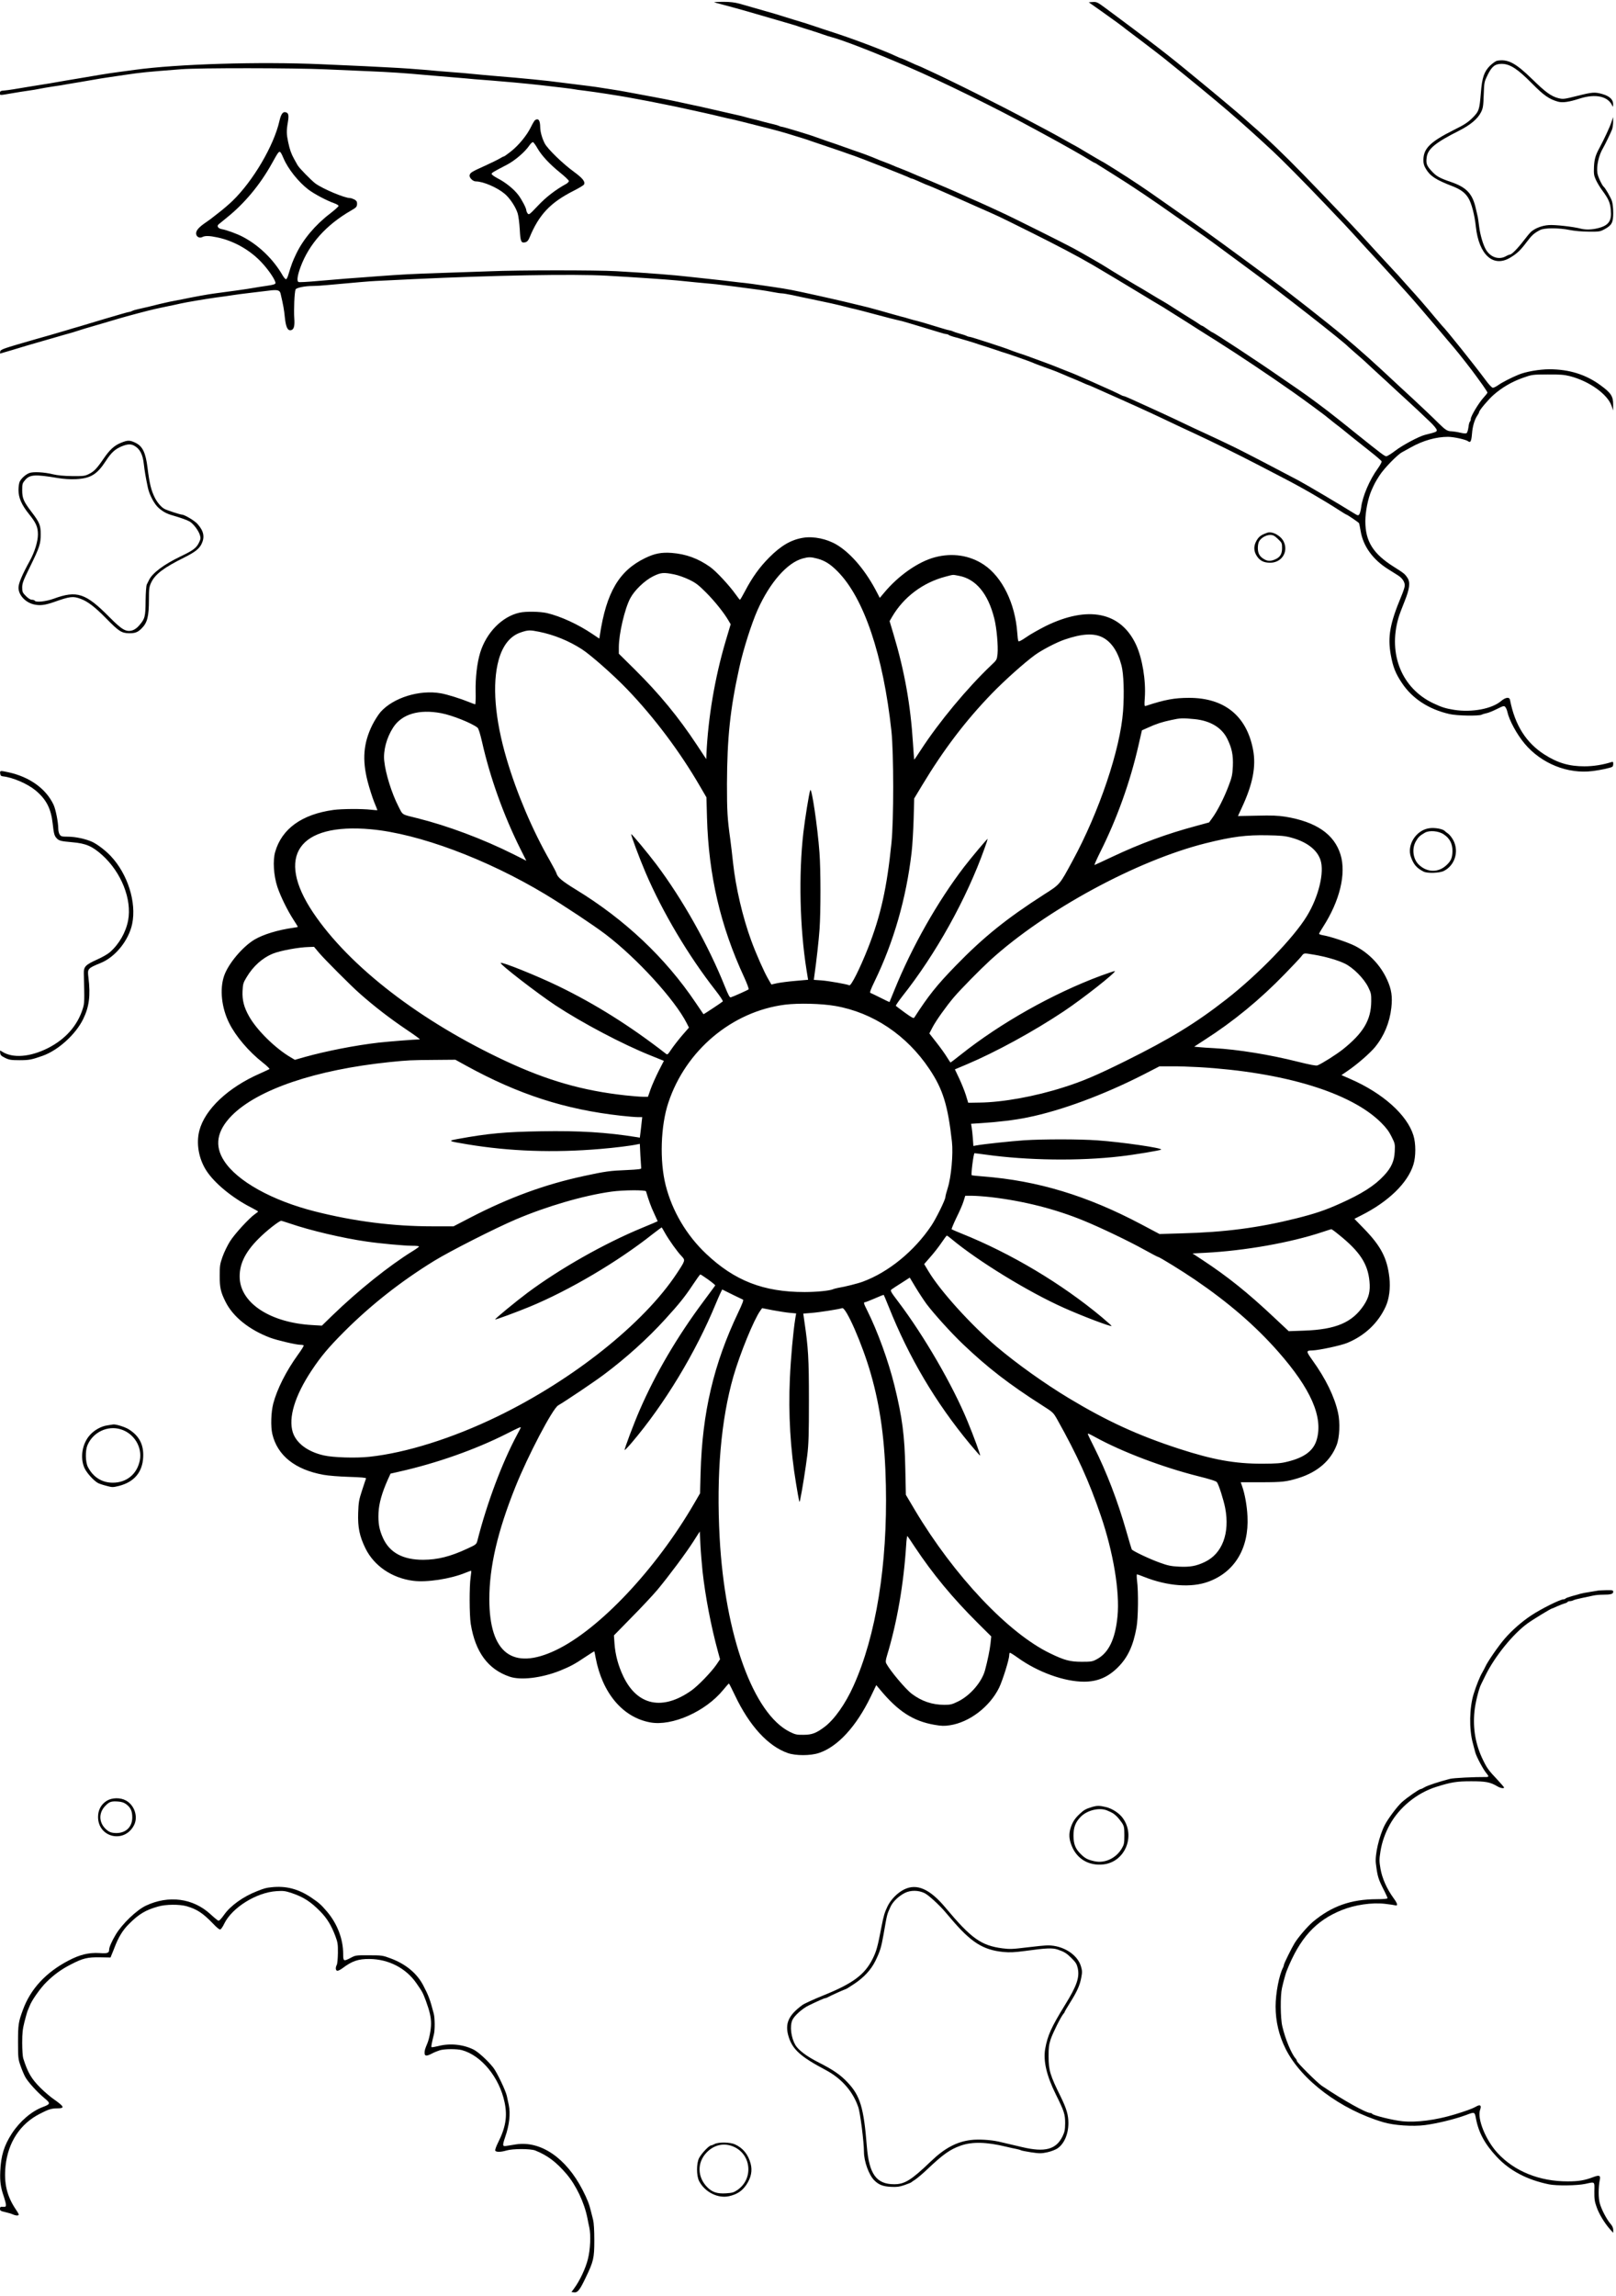 <?xml version="1.0" standalone="no"?>
<!DOCTYPE svg PUBLIC "-//W3C//DTD SVG 20010904//EN"
 "http://www.w3.org/TR/2001/REC-SVG-20010904/DTD/svg10.dtd">
<svg version="1.0" xmlns="http://www.w3.org/2000/svg"
 width="1747pt" height="2481pt" viewBox="0 0 1747 2481"
 preserveAspectRatio="xMidYMid meet">

<g transform="translate(0,2481) scale(0.1,-0.1)"
fill="#000000" stroke="none">
<path d="M7721 24786 c2 -2 40 -13 84 -24 181 -48 291 -79 590 -167 44 -13
112 -33 151 -44 40 -11 83 -25 95 -30 13 -5 65 -21 114 -36 50 -16 115 -37
145 -48 30 -11 69 -23 85 -27 128 -34 442 -155 828 -321 371 -160 944 -441
1372 -674 39 -21 95 -51 125 -68 176 -95 408 -226 478 -271 23 -14 44 -26 47
-26 3 0 18 -8 33 -19 15 -10 95 -60 177 -111 197 -123 394 -255 706 -475 141
-99 263 -184 271 -190 22 -15 95 -68 277 -203 91 -67 191 -141 221 -163 322
-236 999 -765 1055 -825 6 -6 44 -39 85 -75 41 -35 86 -75 101 -89 14 -14 48
-45 75 -70 27 -24 103 -94 169 -155 66 -62 147 -136 180 -166 72 -65 196 -181
282 -264 34 -33 63 -69 65 -80 3 -20 -4 -23 -128 -54 -66 -17 -242 -111 -319
-170 -43 -33 -88 -61 -98 -61 -18 0 -54 27 -332 250 -60 49 -146 117 -190 152
-128 103 -322 247 -435 324 -58 40 -141 97 -185 127 -244 170 -727 487 -740
487 -3 0 -27 16 -54 35 -26 19 -52 35 -55 35 -4 0 -22 10 -39 23 -18 12 -40
27 -49 32 -22 13 -154 96 -238 150 -36 23 -80 51 -99 61 -18 10 -41 24 -50 29
-67 41 -142 86 -171 103 -61 34 -344 204 -370 222 -34 24 -277 164 -375 217
-99 54 -687 347 -781 389 -38 18 -98 45 -134 62 -74 34 -151 68 -195 87 -16 7
-55 24 -85 38 -101 46 -244 107 -380 164 -74 30 -155 64 -179 75 -24 11 -67
28 -95 39 -28 11 -60 23 -71 28 -43 19 -92 39 -125 51 -31 11 -62 23 -125 50
-40 16 -111 43 -150 56 -22 7 -85 29 -140 49 -55 20 -147 52 -205 71 -58 20
-114 40 -125 44 -31 14 -347 110 -362 110 -7 0 -21 4 -31 9 -9 5 -39 14 -67
20 -27 6 -72 18 -100 25 -27 8 -81 22 -120 31 -38 9 -81 20 -95 25 -14 4 -47
12 -75 18 -50 11 -92 21 -285 65 -58 14 -141 32 -185 41 -44 10 -98 21 -120
26 -102 23 -307 63 -485 95 -47 9 -107 20 -135 25 -27 5 -95 17 -150 25 -55 8
-127 20 -160 25 -33 5 -121 16 -195 25 -74 9 -164 20 -200 25 -130 18 -390 44
-710 70 -74 6 -178 16 -230 21 -52 6 -151 14 -220 19 -69 5 -201 16 -295 25
-93 8 -258 20 -365 25 -107 5 -238 12 -290 15 -52 3 -264 12 -470 21 -667 29
-1550 3 -2015 -61 -66 -9 -149 -20 -185 -25 -73 -9 -283 -43 -405 -65 -44 -8
-111 -19 -150 -25 -38 -6 -90 -15 -115 -20 -25 -5 -92 -16 -150 -25 -58 -9
-127 -20 -155 -25 -122 -21 -203 -34 -247 -38 -43 -3 -48 -7 -48 -28 0 -26
-11 -26 140 0 47 8 121 20 165 26 44 6 98 15 120 20 22 5 87 16 145 25 58 8
128 19 155 25 28 5 95 16 150 25 55 9 120 21 145 25 25 5 95 16 155 25 61 9
137 20 170 25 189 28 222 31 615 62 190 15 1219 14 1555 -1 143 -6 359 -15
480 -21 214 -9 373 -19 600 -40 61 -5 193 -17 295 -25 102 -8 210 -18 240 -21
30 -3 111 -9 180 -14 121 -9 361 -31 525 -49 204 -23 352 -41 370 -45 11 -3
63 -10 115 -16 114 -14 373 -54 490 -76 47 -9 110 -20 140 -26 30 -5 84 -16
120 -23 36 -7 92 -19 125 -25 68 -13 171 -35 260 -55 33 -7 105 -23 160 -35
55 -12 136 -31 180 -42 44 -11 98 -23 120 -27 36 -8 98 -23 420 -105 54 -14
131 -35 170 -47 170 -52 232 -71 265 -84 19 -7 78 -27 130 -44 52 -17 140 -47
195 -66 55 -20 118 -42 140 -49 52 -17 575 -223 597 -236 10 -6 22 -10 27 -10
5 0 44 -16 85 -35 42 -19 79 -35 82 -35 5 0 175 -73 279 -120 22 -10 138 -61
259 -115 260 -115 181 -77 586 -278 283 -141 498 -254 670 -354 71 -41 409
-244 534 -320 70 -43 145 -88 166 -100 20 -11 79 -47 130 -80 51 -32 124 -78
164 -103 39 -25 105 -67 146 -93 41 -26 121 -77 178 -112 255 -161 578 -377
837 -559 109 -76 367 -266 375 -276 3 -3 37 -30 75 -60 39 -30 75 -58 80 -62
6 -4 53 -43 106 -86 53 -42 147 -117 209 -166 61 -48 114 -94 116 -101 3 -7
-16 -42 -41 -77 -87 -118 -166 -302 -180 -420 -4 -31 -13 -65 -20 -75 -12 -16
-16 -15 -66 16 -149 93 -506 304 -594 351 -249 132 -582 305 -680 353 -90 44
-254 122 -310 147 -27 12 -93 43 -145 67 -52 25 -142 68 -200 95 -58 28 -175
81 -260 120 -85 38 -183 83 -218 99 -35 16 -68 29 -73 29 -5 0 -17 4 -27 10
-24 14 -170 81 -332 152 -74 32 -144 63 -155 68 -11 5 -67 28 -125 50 -58 23
-114 45 -125 50 -47 18 -105 40 -175 65 -41 15 -84 31 -95 35 -11 4 -56 20
-100 34 -44 15 -89 31 -100 36 -35 16 -416 140 -431 140 -8 0 -22 4 -32 9 -9
6 -44 17 -77 26 -33 9 -68 21 -77 26 -10 5 -23 9 -30 9 -6 0 -48 11 -92 25
-191 58 -223 68 -256 76 -19 4 -60 15 -90 24 -30 10 -71 21 -90 25 -19 5 -60
16 -90 25 -82 24 -230 65 -270 75 -19 5 -62 15 -95 23 -33 8 -98 24 -145 35
-47 11 -105 24 -130 30 -25 6 -97 22 -160 36 -295 65 -315 69 -495 96 -166 25
-288 42 -365 49 -47 5 -123 14 -170 20 -47 5 -132 15 -190 21 -58 6 -141 15
-185 20 -140 17 -460 42 -785 60 -215 12 -1059 12 -1360 -1 -129 -5 -365 -13
-525 -18 -329 -11 -420 -16 -695 -36 -107 -8 -258 -20 -335 -25 -77 -6 -221
-18 -321 -27 -99 -9 -188 -14 -196 -10 -22 8 -13 69 21 162 92 249 278 456
546 610 58 33 65 41 65 77 0 20 -8 31 -30 43 -16 8 -37 15 -47 15 -58 0 -293
99 -373 157 -43 32 -176 167 -193 198 -6 12 -23 42 -37 66 -32 58 -47 100 -65
184 -18 85 -19 123 -3 215 13 78 7 103 -30 108 -27 4 -46 -27 -62 -98 -60
-264 -285 -647 -507 -861 -32 -31 -96 -87 -143 -123 -47 -36 -89 -70 -95 -74
-5 -4 -30 -22 -55 -39 -70 -48 -100 -82 -100 -115 0 -36 36 -56 68 -39 28 15
77 14 161 -4 179 -37 357 -138 482 -274 77 -82 151 -195 147 -221 -2 -11 -28
-19 -93 -28 -50 -7 -112 -17 -140 -22 -50 -10 -309 -46 -420 -60 -60 -7 -227
-37 -360 -65 -38 -8 -97 -19 -130 -25 -33 -7 -82 -18 -110 -25 -65 -17 -178
-44 -235 -56 -25 -5 -53 -14 -62 -19 -10 -6 -23 -10 -30 -10 -6 0 -50 -12 -97
-26 -47 -14 -124 -37 -171 -50 -47 -14 -119 -36 -160 -48 -41 -13 -95 -29
-120 -36 -25 -7 -56 -16 -70 -20 -14 -5 -59 -18 -100 -30 -41 -12 -104 -30
-140 -41 -36 -10 -105 -30 -155 -44 -354 -102 -380 -110 -383 -134 -2 -12 -2
-21 0 -21 2 0 57 16 123 36 151 46 181 55 335 99 69 20 145 42 170 49 25 8 72
21 105 30 33 9 78 22 100 30 37 13 79 25 298 89 45 14 114 34 152 45 80 24
333 91 385 102 19 5 80 17 135 29 55 11 120 25 145 31 66 15 270 49 390 66 58
7 134 18 170 24 36 6 121 17 190 25 69 8 162 19 208 25 91 12 116 5 125 -32
31 -133 38 -176 46 -256 11 -104 29 -145 64 -140 34 5 45 43 38 133 -6 84 2
278 14 307 7 19 101 38 186 38 30 0 101 4 159 10 318 29 453 41 520 44 41 2
226 11 410 20 860 41 1725 57 2090 37 288 -16 637 -40 755 -51 55 -6 150 -15
210 -21 61 -6 133 -13 160 -15 28 -2 88 -9 135 -15 77 -9 137 -17 385 -50 44
-6 112 -17 152 -25 40 -8 83 -14 97 -14 13 0 64 -9 113 -19 48 -11 144 -31
213 -45 160 -33 256 -54 350 -78 41 -11 93 -24 115 -28 22 -5 126 -32 230 -60
105 -28 208 -55 230 -59 22 -4 72 -17 110 -29 39 -12 111 -34 160 -48 50 -15
124 -37 165 -50 41 -13 82 -24 90 -24 9 0 20 -4 26 -9 5 -4 27 -13 49 -19 59
-15 247 -71 270 -81 11 -4 61 -20 110 -35 50 -16 101 -33 115 -38 14 -6 39
-14 55 -18 36 -10 282 -96 310 -109 11 -6 70 -28 130 -50 116 -41 142 -52 214
-83 24 -11 64 -28 90 -38 25 -10 72 -30 103 -44 31 -14 59 -26 62 -26 3 0 29
-11 58 -24 29 -13 96 -43 148 -66 52 -23 113 -50 135 -60 22 -10 112 -50 200
-90 88 -40 210 -96 270 -125 122 -58 261 -124 345 -162 181 -84 453 -218 675
-333 77 -40 201 -104 275 -143 208 -107 437 -240 612 -353 37 -24 70 -44 73
-44 8 0 129 -82 136 -92 3 -4 11 -43 18 -85 27 -164 131 -308 296 -412 39 -24
87 -55 108 -68 51 -32 79 -79 72 -120 -3 -18 -19 -65 -36 -105 -123 -294 -149
-438 -114 -633 24 -132 51 -201 120 -304 111 -168 290 -285 514 -336 80 -19
317 -23 349 -7 9 5 33 12 52 16 19 3 70 24 112 45 70 35 78 37 91 22 8 -9 18
-32 22 -51 20 -92 101 -242 187 -345 180 -215 467 -331 736 -296 94 12 192 34
212 46 6 3 10 18 10 32 0 22 -3 24 -22 18 -92 -29 -194 -45 -290 -45 -165 0
-288 36 -431 127 -199 127 -320 318 -373 591 -7 34 -48 28 -97 -13 -98 -84
-315 -125 -506 -95 -93 15 -135 28 -226 71 -339 160 -490 528 -378 919 8 30
38 111 66 179 56 139 65 208 32 258 -27 41 -38 50 -146 118 -226 142 -309 276
-309 494 0 100 29 247 66 331 32 72 39 87 87 162 47 74 190 222 243 251 12 7
55 30 96 53 131 74 274 114 402 114 62 0 197 -30 219 -49 23 -19 34 4 40 82 6
80 27 152 59 199 10 14 18 30 18 35 1 19 95 131 154 184 93 82 201 145 318
186 101 36 105 36 268 37 132 1 180 -3 240 -18 211 -54 410 -196 453 -324 l16
-47 0 63 c1 90 -23 127 -139 211 -157 115 -339 171 -550 171 -108 0 -257 -26
-335 -59 -74 -30 -181 -85 -216 -111 -23 -16 -50 -30 -60 -30 -11 0 -42 33
-81 86 -114 154 -427 546 -468 584 -3 3 -41 48 -85 100 -91 110 -190 223 -256
295 -25 27 -63 70 -85 95 -21 25 -72 81 -114 125 -72 77 -207 224 -340 370
-70 77 -410 433 -620 649 -204 210 -401 399 -557 533 -26 23 -66 58 -88 78
-37 34 -312 265 -465 390 -36 29 -119 98 -185 152 -100 82 -229 184 -366 288
-65 50 -396 297 -479 358 -85 63 -96 68 -137 65 l-43 -3 142 -100 c120 -85
222 -159 263 -193 6 -4 87 -66 180 -136 94 -71 197 -151 230 -177 286 -230
540 -439 695 -572 170 -147 253 -221 475 -426 106 -98 348 -343 570 -576 99
-105 194 -203 210 -220 23 -24 148 -160 230 -251 6 -6 55 -60 111 -120 91 -99
263 -288 354 -390 48 -53 204 -235 325 -378 55 -65 127 -151 161 -190 54 -63
204 -255 244 -312 8 -12 39 -54 68 -94 28 -40 52 -77 52 -82 0 -5 -18 -28 -40
-52 -52 -56 -140 -202 -140 -232 0 -13 -4 -25 -9 -29 -5 -3 -13 -30 -16 -60
-4 -30 -13 -59 -19 -64 -8 -7 -32 -5 -71 4 -33 8 -76 14 -95 15 -41 0 -65 15
-130 79 -64 64 -224 216 -290 276 -30 27 -93 86 -140 129 -280 262 -410 379
-616 552 -151 127 -599 479 -770 604 -108 80 -252 186 -319 235 -330 242 -481
351 -615 442 -30 21 -138 96 -240 168 -186 132 -335 231 -510 341 -110 69
-130 81 -150 91 -8 4 -77 44 -154 90 -76 46 -140 83 -142 83 -2 0 -45 24 -96
53 -51 29 -140 78 -198 109 -58 31 -141 75 -185 98 -336 180 -843 434 -1128
564 -42 20 -79 36 -81 36 -3 0 -44 18 -91 40 -47 22 -90 40 -94 40 -4 0 -29
11 -57 24 -127 60 -473 191 -714 268 -52 17 -124 40 -160 53 -36 12 -81 27
-100 33 -29 8 -194 59 -335 103 -34 10 -261 75 -377 108 -55 15 -105 21 -179
21 -56 0 -100 -2 -98 -4z m-4684 -1628 c5 -7 18 -33 28 -58 48 -114 162 -257
270 -339 64 -48 194 -117 278 -147 26 -9 47 -22 47 -29 0 -7 -42 -44 -92 -83
-159 -121 -292 -279 -367 -437 -36 -75 -50 -111 -84 -224 -7 -25 -18 -46 -24
-48 -6 -2 -24 17 -39 44 -100 173 -257 324 -429 414 -62 33 -178 75 -227 83
-39 7 -57 32 -36 51 7 6 46 38 87 71 193 154 363 358 491 589 73 132 78 138
97 113z"/>
<path d="M16182 24153 c-13 -3 -45 -26 -72 -51 -66 -65 -88 -130 -101 -296
-15 -184 -20 -199 -92 -271 -50 -49 -88 -74 -202 -130 -253 -127 -326 -199
-327 -322 -1 -38 6 -63 26 -96 45 -78 108 -120 286 -188 90 -35 139 -71 174
-129 34 -54 68 -184 81 -310 33 -303 188 -444 371 -334 74 44 111 79 180 171
55 73 80 95 144 128 46 24 202 24 320 0 50 -10 134 -18 205 -18 115 -1 122 0
174 28 76 42 91 70 91 176 0 52 -6 104 -15 130 -14 39 -70 136 -86 149 -20 16
-64 110 -70 149 -12 77 15 195 61 271 20 34 85 168 97 200 7 19 12 58 12 85
l0 50 -20 -59 c-16 -49 -80 -186 -126 -271 -44 -80 -57 -124 -61 -207 -3 -76
-1 -94 21 -142 14 -30 43 -79 66 -110 71 -96 88 -135 95 -216 11 -117 -23
-166 -137 -195 -66 -17 -133 -19 -186 -6 -83 22 -281 44 -348 39 -73 -5 -145
-33 -191 -72 -13 -12 -49 -55 -80 -96 -60 -79 -129 -150 -147 -150 -6 0 -29
-9 -50 -21 -73 -38 -160 -9 -209 70 -31 50 -65 164 -76 257 -5 44 -12 88 -14
99 -3 11 -13 54 -22 95 -36 158 -100 226 -269 284 -123 42 -157 62 -208 117
-53 58 -62 81 -54 145 10 93 89 160 349 291 123 62 202 128 238 199 22 43 26
65 30 189 5 138 6 141 43 217 46 92 80 118 153 118 88 -1 170 -54 324 -210
129 -131 188 -172 285 -199 50 -13 118 -3 233 34 175 56 314 23 355 -85 3 -8
6 2 6 23 1 52 -38 88 -117 111 -82 23 -107 21 -274 -21 -140 -35 -149 -36
-200 -24 -78 20 -139 64 -280 202 -185 181 -268 224 -386 202z"/>
<path d="M5784 23512 c-6 -4 -26 -37 -44 -74 -44 -90 -130 -195 -215 -263 -38
-30 -73 -55 -77 -55 -5 0 -25 -10 -46 -23 -20 -12 -91 -47 -157 -77 -146 -66
-161 -75 -168 -102 -7 -26 34 -68 67 -68 79 0 232 -66 312 -134 57 -48 118
-141 140 -210 9 -28 19 -107 23 -175 7 -134 14 -150 63 -138 17 5 30 20 42 49
102 248 224 378 476 506 58 29 109 60 113 68 17 30 -14 69 -110 139 -121 88
-283 246 -314 305 -29 57 -48 124 -49 175 -1 76 -19 101 -56 77z m26 -304 c46
-80 132 -172 246 -264 52 -42 94 -82 94 -90 0 -8 -14 -23 -31 -32 -113 -62
-218 -143 -305 -236 -90 -95 -96 -100 -110 -82 -8 11 -14 26 -14 33 0 23 -49
117 -88 168 -48 63 -139 136 -222 178 -36 19 -65 40 -65 47 0 13 13 21 167
101 84 44 192 136 239 205 16 24 35 41 42 38 6 -3 28 -32 47 -66z"/>
<path d="M1306 20025 c-71 -29 -121 -75 -187 -172 -71 -104 -103 -138 -157
-164 -43 -22 -59 -24 -182 -23 -89 1 -159 8 -205 19 -96 24 -217 30 -258 14
-39 -15 -84 -55 -103 -91 -8 -15 -14 -56 -14 -93 0 -83 34 -161 114 -260 76
-94 96 -140 96 -219 0 -76 -35 -190 -88 -286 -84 -153 -122 -243 -122 -290 0
-78 73 -158 164 -180 66 -16 121 -9 219 25 175 62 207 66 291 34 75 -28 152
-87 271 -208 139 -142 168 -161 249 -163 65 -1 95 10 136 51 63 62 80 130 80
314 0 118 3 137 24 182 43 91 135 161 361 273 115 58 158 92 184 145 37 76 23
141 -44 216 -33 37 -142 101 -170 101 -16 0 -162 47 -186 61 -34 17 -78 68
-104 119 -40 79 -59 154 -80 325 -20 163 -53 232 -127 269 -64 32 -87 32 -162
1z m142 -29 c63 -33 95 -93 107 -201 7 -66 22 -154 44 -256 16 -76 70 -177
116 -217 48 -42 90 -64 155 -82 82 -24 145 -46 177 -63 40 -21 99 -98 114
-148 10 -32 9 -43 -10 -82 -28 -58 -63 -84 -197 -148 -182 -87 -309 -182 -344
-258 -7 -14 -17 -35 -23 -46 -6 -11 -12 -87 -13 -175 -1 -173 -7 -196 -69
-267 -22 -27 -51 -47 -74 -54 -68 -20 -112 6 -248 143 -257 260 -351 291 -603
199 -86 -31 -192 -42 -205 -21 -3 6 -17 10 -31 10 -15 0 -39 15 -64 40 -36 36
-40 45 -40 93 0 45 11 74 84 222 104 212 116 248 116 353 0 98 -13 128 -100
242 -85 112 -100 146 -100 233 0 69 2 76 33 112 50 58 108 61 352 20 68 -11
131 -15 197 -12 158 8 228 51 323 198 56 87 99 126 167 155 63 26 99 29 136
10z"/>
<path d="M13700 19054 c-65 -23 -88 -39 -113 -80 -36 -60 -36 -116 0 -172 34
-51 75 -72 145 -72 121 0 197 113 148 223 -30 68 -124 120 -180 101z m115 -67
c43 -41 45 -46 45 -99 0 -65 -22 -100 -77 -123 -48 -20 -82 -19 -120 5 -47 28
-65 62 -65 120 0 30 6 60 16 75 24 37 75 65 118 65 31 0 46 -8 83 -43z"/>
<path d="M8685 19000 c-132 -21 -242 -85 -370 -214 -105 -106 -182 -213 -262
-365 -26 -50 -50 -91 -54 -91 -3 0 -23 26 -46 58 -68 96 -211 250 -276 296
-131 93 -262 140 -416 152 -111 8 -184 -6 -287 -56 -281 -136 -419 -370 -489
-832 l-6 -38 -73 49 c-157 106 -345 192 -493 227 -76 17 -229 20 -298 4 -188
-42 -357 -215 -424 -432 -34 -112 -52 -271 -49 -421 2 -76 -1 -137 -5 -137 -4
0 -33 11 -65 24 -88 36 -240 84 -306 95 -231 41 -514 -47 -652 -202 -25 -29
-65 -92 -90 -142 -95 -193 -110 -373 -50 -607 19 -73 51 -173 70 -221 20 -48
36 -89 36 -91 0 -1 -30 1 -67 5 -101 12 -321 10 -408 -2 -341 -47 -558 -203
-630 -453 -27 -93 -17 -253 23 -377 35 -104 107 -252 177 -360 25 -38 45 -71
45 -73 0 -2 -21 -7 -47 -10 -170 -24 -324 -71 -420 -127 -129 -76 -285 -261
-330 -392 -50 -144 -28 -347 55 -512 70 -141 212 -308 363 -426 44 -35 76 -66
72 -70 -5 -3 -51 -25 -103 -48 -345 -151 -595 -387 -655 -617 -36 -139 -7
-305 77 -434 88 -135 279 -292 480 -395 43 -22 78 -42 78 -45 0 -3 -16 -15
-34 -28 -62 -43 -221 -216 -270 -295 -27 -43 -63 -117 -80 -165 -28 -79 -31
-98 -31 -207 0 -128 11 -176 63 -280 81 -163 256 -303 484 -389 76 -28 280
-76 326 -76 17 0 33 -3 35 -7 3 -5 -26 -51 -64 -103 -126 -175 -223 -367 -265
-525 -24 -94 -29 -247 -10 -329 55 -233 247 -386 555 -441 47 -9 171 -19 274
-22 130 -4 187 -9 184 -17 -3 -6 -21 -63 -42 -126 -34 -104 -39 -128 -43 -246
-5 -157 14 -251 79 -384 93 -189 287 -321 516 -350 146 -19 402 20 563 86 34
14 63 24 65 22 1 -2 -2 -32 -7 -68 -15 -96 -14 -412 1 -505 49 -305 187 -492
421 -571 120 -41 345 -14 544 65 111 45 163 73 272 147 53 35 98 64 99 62 1
-2 8 -32 14 -68 72 -383 293 -646 591 -700 236 -43 598 118 788 351 31 38 59
69 62 69 3 0 32 -58 65 -127 156 -329 357 -549 571 -624 86 -30 246 -30 338 1
202 67 403 286 558 606 l61 127 41 -49 c194 -234 357 -340 588 -380 75 -13
106 -14 166 -5 212 32 431 199 533 406 38 79 109 305 109 349 0 13 3 25 6 28
3 4 42 -21 87 -53 215 -155 502 -259 716 -259 146 0 260 49 366 155 106 105
166 233 201 429 19 101 22 389 6 509 -4 37 -5 67 0 67 4 0 40 -13 80 -29 251
-99 507 -118 690 -51 286 104 441 362 424 705 -5 116 -29 247 -59 330 l-14 40
221 0 c227 0 274 5 406 46 203 64 345 186 410 356 32 82 39 242 15 349 -38
173 -133 368 -278 569 -69 97 -69 103 0 104 71 2 310 53 379 82 188 78 332
214 413 390 39 83 54 203 41 316 -24 210 -91 339 -274 527 l-104 107 71 36
c297 149 506 352 567 551 27 87 27 227 0 314 -68 222 -331 457 -680 609 l-98
43 73 50 c102 70 239 190 291 254 97 119 157 264 175 422 14 122 2 202 -46
306 -71 156 -194 285 -345 363 -74 38 -264 102 -347 116 -24 4 -43 11 -43 16
0 4 20 39 44 76 180 280 251 573 188 779 -68 221 -263 355 -597 410 -78 12
-145 15 -306 11 l-206 -4 42 91 c119 255 156 446 121 628 -70 364 -310 558
-691 558 -158 0 -262 -19 -468 -87 -16 -5 -17 1 -11 88 13 189 -27 427 -95
574 -165 353 -518 425 -976 201 -71 -36 -166 -89 -210 -120 -53 -37 -82 -51
-86 -43 -4 7 -9 48 -12 93 -23 316 -163 600 -360 732 -154 103 -342 131 -530
81 -179 -47 -395 -198 -548 -382 l-48 -57 -27 52 c-119 234 -279 426 -436 521
-106 64 -251 95 -363 77z m149 -225 c82 -22 141 -58 221 -139 285 -287 493
-905 582 -1726 25 -238 26 -960 0 -1210 -49 -484 -116 -783 -251 -1128 -90
-228 -186 -419 -205 -408 -17 11 -221 47 -298 53 l-85 6 6 46 c24 171 47 377
56 503 13 191 13 639 -1 826 -20 276 -85 715 -100 674 -12 -31 -57 -310 -74
-457 -52 -450 -39 -1029 34 -1486 l17 -105 -136 -12 c-74 -6 -163 -18 -198
-25 l-63 -14 -34 59 c-44 75 -131 271 -184 416 -93 254 -167 572 -196 837 -9
83 -22 197 -30 255 -32 229 -36 306 -36 600 2 501 34 807 133 1255 43 197 132
477 198 625 132 296 321 511 488 556 63 17 87 17 156 -1z m-1546 -171 c42 -8
115 -34 162 -57 71 -34 101 -57 182 -138 94 -94 194 -219 243 -303 l24 -41
-54 -181 c-116 -391 -190 -827 -208 -1223 l-2 -53 -101 153 c-201 304 -404
550 -671 815 l-173 171 0 69 c0 145 63 415 123 529 46 87 155 192 247 238 85
42 114 44 228 21z m3077 -15 c185 -34 317 -193 384 -462 26 -102 43 -299 35
-383 -7 -62 -8 -65 -68 -121 -261 -248 -565 -614 -762 -917 -37 -58 -69 -104
-71 -103 -1 2 -7 80 -13 173 -26 417 -91 783 -212 1186 l-41 137 28 48 c124
212 332 369 578 433 88 23 72 22 142 9z m-4537 -605 c162 -33 322 -98 463
-189 95 -61 345 -282 488 -431 293 -305 571 -675 788 -1049 l70 -120 6 -220
c18 -623 145 -1170 402 -1724 31 -68 53 -127 48 -131 -8 -7 -165 -78 -193 -86
-11 -4 -27 26 -64 118 -178 445 -456 940 -740 1318 -93 123 -267 333 -272 327
-6 -6 90 -263 155 -415 184 -429 464 -900 758 -1275 47 -60 81 -112 77 -117
-17 -15 -207 -141 -209 -138 -1 2 -40 58 -85 125 -328 487 -766 899 -1295
1222 -147 90 -198 132 -209 175 -3 11 -35 73 -71 136 -189 330 -359 730 -468
1100 -128 433 -158 811 -86 1070 44 158 125 259 239 297 79 27 99 27 198 7z
m6088 -59 c97 -48 168 -152 208 -305 24 -90 31 -303 17 -494 -30 -412 -258
-1089 -547 -1619 -141 -260 -132 -250 -311 -364 -401 -257 -653 -460 -953
-769 -206 -212 -293 -322 -445 -557 -8 -13 -24 -5 -102 51 -50 37 -95 70 -98
74 -4 3 27 48 67 100 364 458 697 1056 892 1603 20 54 34 100 33 101 -4 4
-172 -196 -254 -302 -288 -376 -564 -863 -753 -1329 -29 -71 -53 -131 -54
-132 -1 -1 -44 20 -96 46 -52 26 -101 50 -109 52 -11 4 -1 33 43 124 207 425
344 902 401 1395 9 74 18 236 22 359 l6 224 85 141 c233 387 472 701 757 995
139 143 344 326 462 413 74 54 232 137 323 168 184 63 312 71 406 25z m-7145
-821 c116 -22 328 -106 391 -156 11 -8 28 -63 49 -153 88 -390 233 -793 415
-1158 l64 -127 -137 69 c-334 167 -714 309 -1043 391 -173 43 -153 30 -203
128 -73 142 -139 354 -153 490 -12 112 25 251 96 361 94 146 280 201 521 155z
m8144 -64 c169 -17 293 -91 353 -213 50 -102 65 -176 60 -297 -5 -93 -10 -118
-47 -214 -47 -124 -119 -267 -174 -342 l-36 -50 -143 -39 c-314 -84 -600 -189
-903 -332 -99 -46 -185 -87 -192 -89 -6 -3 22 61 63 143 180 360 320 749 411
1146 l38 166 65 29 c92 42 152 61 250 82 100 22 123 23 255 10z m-8905 -1190
c516 -47 1251 -321 1886 -703 206 -125 519 -332 648 -430 340 -258 751 -708
880 -962 l24 -48 -75 -86 c-40 -47 -92 -114 -115 -148 -41 -61 -42 -62 -63
-45 -381 296 -758 533 -1158 727 -229 111 -611 265 -624 251 -13 -13 394 -327
593 -459 289 -190 727 -421 1025 -540 l146 -59 -57 -111 c-31 -62 -70 -149
-86 -194 l-29 -83 -55 0 c-30 0 -116 7 -190 15 -462 51 -839 159 -1292 370
-926 432 -1692 1023 -2083 1605 -409 610 -159 971 625 900z m9945 -89 c170
-45 283 -131 320 -242 45 -133 -20 -400 -147 -607 -142 -234 -528 -632 -869
-898 -334 -261 -610 -429 -1094 -669 -311 -154 -466 -220 -667 -283 -308 -99
-659 -162 -907 -165 l-124 -2 -26 85 c-15 47 -48 128 -73 181 l-45 95 126 53
c313 132 724 356 1051 574 206 137 574 427 552 435 -5 1 -73 -22 -153 -51
-520 -194 -1083 -511 -1512 -852 -59 -47 -109 -85 -111 -85 -2 0 -20 27 -41
61 -20 33 -71 104 -113 157 l-75 96 33 64 c39 75 147 226 232 327 79 92 280
296 393 400 594 540 1582 1077 2330 1264 284 71 439 91 670 86 134 -2 187 -7
250 -24z m-10503 -1249 c59 -69 343 -354 433 -433 160 -142 331 -274 523 -403
79 -53 138 -96 130 -96 -54 -1 -337 -23 -443 -35 -253 -29 -569 -91 -802 -156
l-105 -30 -44 26 c-169 99 -368 295 -452 445 -55 98 -74 174 -70 270 4 78 7
91 43 150 72 121 171 210 287 257 80 32 279 69 388 71 l55 2 57 -68z m10753
-17 c125 -21 258 -59 335 -97 90 -44 205 -160 251 -253 31 -63 34 -77 33 -155
-2 -201 -85 -341 -308 -519 -74 -58 -225 -153 -273 -172 -16 -6 -77 6 -215 40
-302 76 -646 132 -903 146 -60 3 -134 8 -163 11 l-52 5 112 73 c311 199 598
434 870 715 81 83 160 167 175 186 32 41 23 39 138 20z m-5175 -554 c408 -71
773 -316 1017 -681 147 -219 200 -392 244 -785 15 -134 -8 -383 -45 -500 -14
-44 -26 -89 -26 -100 0 -28 -100 -231 -151 -307 -185 -276 -462 -502 -739
-605 -52 -20 -195 -56 -270 -68 -19 -4 -44 -10 -55 -15 -38 -16 -177 -30 -308
-30 -443 0 -756 122 -1064 414 -212 200 -367 463 -437 741 -66 262 -54 641 29
890 187 566 688 987 1262 1060 146 18 395 12 543 -14z m-3991 -645 c566 -311
1071 -474 1675 -541 72 -8 153 -15 180 -15 l49 0 -7 -62 c-4 -35 -9 -85 -13
-112 l-6 -48 -36 6 c-326 52 -615 70 -1030 63 -386 -6 -573 -23 -901 -83 -113
-21 -108 -23 102 -58 458 -76 932 -93 1438 -50 156 13 328 34 401 50 l26 5 6
-125 c4 -68 8 -130 9 -138 2 -10 -32 -14 -157 -20 -179 -7 -231 -14 -461 -64
-420 -90 -811 -233 -1230 -450 l-181 -94 -229 0 c-423 0 -842 53 -1269 161
-463 117 -841 327 -982 546 -107 164 -79 325 82 489 281 284 908 496 1710 579
203 20 217 21 479 23 l229 2 116 -64z m7921 -16 c920 -54 1644 -274 1971 -600
55 -55 86 -96 113 -152 37 -73 38 -80 34 -160 -5 -103 -36 -173 -115 -258
-102 -111 -244 -201 -483 -307 -153 -69 -267 -107 -466 -157 -408 -102 -774
-150 -1242 -162 l-237 -7 -200 106 c-582 308 -1119 471 -1708 516 -65 5 -120
11 -122 13 -10 9 20 238 30 238 6 0 60 -7 119 -15 450 -63 1011 -71 1456 -19
158 18 432 64 443 73 18 17 -430 82 -691 100 -193 14 -579 14 -787 1 -143 -10
-440 -41 -521 -56 l-31 -6 -6 84 c-4 46 -9 99 -13 119 l-6 37 108 7 c177 11
371 34 504 62 364 74 820 243 1250 462 l175 90 130 0 c72 1 204 -4 295 -9z
m-5976 -1342 c27 -92 54 -168 87 -237 21 -46 39 -85 39 -86 0 -1 -75 -33 -167
-71 -410 -169 -888 -440 -1239 -701 -126 -94 -357 -284 -351 -289 4 -5 229 78
370 136 430 177 960 490 1335 788 52 40 95 72 96 70 2 -1 17 -29 35 -60 43
-76 134 -204 179 -250 42 -45 43 -44 -52 -188 -356 -539 -1120 -1148 -1940
-1545 -482 -234 -987 -393 -1383 -435 -145 -16 -394 -8 -493 15 -175 40 -297
132 -335 250 -49 158 22 393 202 665 103 155 180 247 353 421 289 289 613 544
974 766 169 104 658 352 881 447 339 144 734 259 1035 301 129 18 369 19 374
3z m3731 -63 c351 -41 695 -128 1001 -254 181 -74 486 -220 648 -310 81 -45
150 -81 154 -81 15 0 266 -155 398 -245 367 -250 655 -499 901 -778 355 -403
488 -707 418 -951 -34 -119 -131 -193 -313 -238 -74 -19 -116 -22 -277 -23
-297 0 -530 42 -900 162 -442 144 -778 298 -1190 546 -265 160 -558 369 -780
556 -273 231 -609 601 -736 813 l-48 80 68 78 c38 43 92 112 120 154 28 42 54
76 57 76 4 0 27 -17 53 -39 289 -240 830 -571 1211 -741 198 -89 507 -206 517
-197 2 2 -45 44 -104 94 -436 364 -984 691 -1518 905 -55 22 -103 43 -107 46
-3 4 20 59 51 124 32 64 67 143 77 177 l19 61 75 0 c41 0 134 -7 205 -15z
m-7579 -285 c218 -75 572 -158 824 -194 149 -22 410 -46 497 -46 40 0 73 -3
73 -8 0 -4 -31 -27 -69 -50 -254 -157 -587 -423 -869 -696 l-112 -109 -103 6
c-445 25 -765 228 -785 497 -10 150 52 285 203 436 83 84 223 194 246 194 3 0
45 -14 95 -30z m11336 -119 c227 -182 315 -314 333 -506 10 -105 -6 -174 -61
-257 -125 -188 -303 -263 -646 -275 l-166 -6 -159 149 c-284 267 -498 439
-776 622 l-105 69 137 7 c427 22 920 109 1266 224 50 17 93 30 97 31 4 1 40
-25 80 -58z m-6815 -487 c43 -31 77 -59 75 -63 -2 -3 -58 -80 -126 -171 -283
-379 -519 -780 -690 -1174 -63 -144 -169 -426 -163 -433 3 -2 37 33 76 79 355
417 692 974 911 1506 35 84 66 151 69 149 39 -20 214 -106 223 -109 9 -3 -7
-46 -51 -138 -266 -558 -389 -1082 -407 -1732 l-6 -223 -61 -105 c-414 -714
-1028 -1365 -1497 -1589 -469 -224 -720 -32 -720 551 0 349 89 732 282 1213
133 333 402 846 462 880 85 50 389 254 493 332 241 180 475 391 663 598 155
170 215 245 303 378 39 59 74 107 78 107 4 0 43 -25 86 -56z m2360 -264 c80
-106 265 -311 391 -431 267 -255 503 -437 858 -663 118 -75 121 -78 164 -154
216 -386 343 -665 470 -1037 136 -397 207 -825 181 -1088 -24 -248 -96 -397
-225 -465 -46 -25 -61 -27 -161 -27 -126 0 -188 16 -342 91 -452 217 -1038
838 -1461 1546 l-99 167 -6 283 c-7 357 -33 555 -117 896 -66 268 -183 589
-295 813 -37 73 -42 89 -24 89 7 0 54 19 106 41 51 23 95 40 97 38 2 -2 26
-60 54 -129 218 -547 508 -1036 876 -1480 60 -72 110 -129 112 -127 5 5 -72
216 -137 372 -159 387 -470 923 -748 1290 -83 109 -89 121 -73 133 9 7 57 39
107 70 l90 58 63 -105 c35 -58 89 -140 119 -181z m-1476 -95 l66 -6 -9 -52
c-24 -151 -49 -428 -59 -652 -17 -382 5 -765 67 -1135 14 -85 28 -166 32 -180
5 -24 6 -23 13 10 19 86 59 338 76 475 15 123 18 229 18 595 0 451 -7 570 -49
851 l-12 86 85 7 c84 6 306 41 335 52 41 16 220 -393 310 -709 104 -362 153
-728 163 -1207 18 -856 -106 -1624 -350 -2165 -87 -194 -206 -362 -311 -442
-93 -70 -138 -87 -231 -87 -71 -1 -88 3 -145 31 -395 194 -703 1044 -760 2098
-37 683 14 1273 149 1745 71 245 220 610 290 708 l20 28 118 -23 c65 -12 148
-25 184 -28z m-2911 -1239 c0 -3 -18 -37 -40 -78 -161 -300 -325 -735 -429
-1144 -11 -40 -14 -43 -108 -86 -184 -86 -321 -120 -478 -121 -220 0 -363 77
-435 236 -41 92 -53 160 -48 273 5 102 37 216 103 363 l27 59 96 22 c401 90
821 238 1159 409 132 67 153 76 153 67z m6213 -105 c288 -158 728 -325 1111
-421 129 -32 194 -53 202 -65 20 -27 72 -191 89 -278 52 -272 -31 -493 -219
-583 -94 -45 -161 -57 -281 -51 -82 4 -119 11 -204 42 -106 37 -294 126 -306
144 -3 6 -30 95 -59 198 -94 328 -212 636 -351 913 -36 71 -65 132 -65 135 0
10 11 5 83 -34z m-4248 -1449 c30 -271 92 -596 167 -869 l22 -81 -39 -58 c-56
-81 -198 -228 -270 -279 -311 -220 -583 -165 -735 149 -56 117 -88 234 -97
359 l-6 87 194 198 c107 108 232 242 278 297 119 143 306 393 387 520 l69 108
7 -144 c4 -79 15 -208 23 -287z m2295 263 c195 -293 406 -548 682 -823 l144
-143 -8 -77 c-8 -70 -31 -183 -59 -287 -34 -128 -160 -274 -290 -338 -67 -33
-84 -37 -150 -37 -132 0 -246 39 -352 119 -67 50 -235 250 -276 328 -8 17 -7
35 8 85 108 355 180 769 207 1191 3 60 10 105 14 100 4 -4 40 -57 80 -118z"/>
<path d="M2 16453 c2 -21 9 -29 28 -31 107 -11 265 -79 353 -151 118 -98 169
-197 187 -363 11 -101 18 -128 39 -151 27 -31 45 -36 171 -47 150 -13 216 -42
324 -138 208 -187 324 -480 281 -707 -25 -130 -98 -257 -198 -344 -20 -18 -80
-53 -134 -77 -127 -57 -148 -78 -147 -147 8 -304 8 -322 -10 -382 -57 -185
-187 -333 -379 -430 -193 -97 -381 -111 -495 -37 -23 15 -24 15 -20 -14 2 -24
12 -34 53 -54 43 -21 64 -25 155 -25 103 0 131 5 250 47 167 59 356 229 438
395 66 133 82 257 58 451 -12 96 -10 99 134 158 157 64 302 244 339 422 48
233 -48 537 -231 732 -55 59 -143 126 -199 153 -72 33 -183 57 -268 57 -61 0
-72 3 -85 22 -9 12 -16 41 -16 63 0 70 -28 211 -51 260 -82 174 -259 301 -489
351 -89 19 -92 19 -88 -13z"/>
<path d="M15450 15861 c-141 -20 -244 -182 -197 -311 30 -82 61 -118 136 -157
38 -21 175 -17 220 7 118 59 165 208 104 328 -15 29 -41 63 -58 75 -16 11 -32
24 -35 27 -19 24 -109 40 -170 31z m158 -66 c65 -43 95 -102 94 -181 -1 -72
-15 -105 -64 -151 -86 -82 -206 -82 -296 1 -66 59 -82 175 -36 255 25 45 42
62 98 94 48 28 148 20 204 -18z"/>
<path d="M1158 9409 c-63 -9 -138 -50 -185 -103 -84 -92 -110 -245 -60 -357
25 -55 101 -138 147 -163 14 -7 55 -21 91 -30 62 -17 69 -17 134 -1 166 42
256 149 263 313 6 133 -42 226 -153 297 -42 27 -147 60 -174 54 -3 -1 -31 -5
-63 -10z m147 -42 c145 -44 236 -194 206 -338 -30 -147 -143 -239 -292 -239
-118 0 -213 61 -269 170 -27 53 -29 176 -5 234 59 141 217 217 360 173z"/>
<path d="M17280 7625 c-8 -2 -49 -8 -90 -15 -41 -6 -88 -15 -105 -20 -16 -5
-58 -17 -93 -26 -35 -10 -65 -21 -68 -26 -3 -4 -12 -8 -21 -8 -36 0 -242 -103
-348 -173 -103 -68 -210 -162 -287 -251 -68 -78 -187 -251 -210 -303 -7 -15
-22 -44 -33 -63 -26 -43 -66 -142 -94 -233 -46 -148 -50 -379 -9 -530 10 -40
23 -85 27 -102 13 -48 89 -190 124 -229 9 -11 17 -23 17 -28 0 -4 -8 -8 -17
-8 -140 1 -359 -10 -398 -20 -113 -29 -242 -71 -273 -90 -18 -11 -37 -20 -43
-20 -16 0 -148 -92 -203 -141 -51 -46 -151 -180 -186 -248 -61 -120 -108 -323
-96 -416 18 -144 26 -168 92 -297 19 -37 34 -72 34 -77 0 -7 -42 -11 -117 -11
-278 -1 -487 -75 -689 -244 -58 -49 -157 -164 -198 -230 -31 -50 -116 -222
-116 -235 0 -6 -4 -19 -9 -29 -43 -81 -81 -280 -81 -421 0 -161 37 -317 110
-461 170 -337 594 -654 1055 -790 113 -34 318 -48 449 -31 136 18 328 65 451
111 87 33 87 33 101 -40 29 -153 96 -276 225 -414 140 -150 327 -248 564 -297
85 -17 304 -14 393 5 107 23 100 30 98 -81 -1 -81 3 -110 24 -168 25 -74 85
-173 144 -240 l36 -40 0 32 c0 21 -10 43 -29 65 -41 47 -97 153 -116 221 -17
58 -16 179 0 256 10 46 -6 53 -69 29 -94 -36 -160 -47 -276 -47 -307 -1 -579
109 -761 307 -129 141 -222 372 -188 467 18 48 0 61 -46 33 -37 -21 -111 -48
-230 -84 -202 -61 -413 -89 -565 -73 -101 10 -315 63 -326 80 -3 5 -12 9 -20
9 -46 0 -295 139 -525 294 -50 34 -269 252 -269 268 0 6 -6 19 -14 27 -45 51
-111 209 -143 346 -21 85 -23 333 -4 415 15 68 40 158 51 185 141 354 312 543
595 657 141 57 326 84 467 68 51 -6 100 -13 110 -16 33 -10 28 17 -17 78 -72
99 -123 213 -141 317 -14 82 -14 100 0 189 16 99 50 196 101 288 103 187 294
342 500 407 161 51 222 61 380 61 157 0 206 -9 283 -55 33 -19 72 -26 72 -12
0 4 -33 41 -72 84 -93 98 -111 122 -154 210 -82 166 -113 340 -94 529 9 90 46
241 71 290 4 8 26 53 49 100 102 206 296 445 454 560 55 40 252 160 262 160 3
0 30 11 59 25 30 13 66 27 80 31 14 3 28 10 31 15 3 5 14 9 25 9 10 0 27 4 37
9 9 6 53 17 97 26 44 9 99 21 122 26 23 5 70 9 105 9 82 0 108 8 108 31 0 17
-8 19 -72 18 -40 -1 -80 -3 -88 -4z"/>
<path d="M1154 5353 c-61 -38 -94 -100 -94 -174 0 -227 291 -290 391 -85 43
90 2 212 -89 262 -61 34 -151 32 -208 -3z m212 -38 c47 -36 64 -74 64 -142 0
-114 -86 -183 -208 -166 -31 4 -53 16 -80 42 -76 74 -76 177 -1 252 43 43 62
49 137 44 38 -3 63 -11 88 -30z"/>
<path d="M11805 5286 c-66 -20 -88 -32 -131 -73 -53 -49 -77 -86 -98 -147 -23
-70 -20 -126 10 -200 57 -143 187 -218 344 -200 232 27 348 305 209 499 -39
55 -116 105 -186 121 -67 16 -93 16 -148 0z m165 -38 c59 -25 71 -33 101 -62
18 -17 43 -49 58 -71 23 -36 26 -50 26 -135 0 -85 -3 -100 -27 -141 -63 -107
-184 -164 -296 -139 -72 16 -100 30 -145 74 -61 59 -81 109 -82 201 0 91 21
147 78 205 70 72 204 104 287 68z"/>
<path d="M2935 4419 c-58 -6 -77 -11 -155 -42 -149 -57 -289 -158 -357 -255
-32 -45 -53 -67 -63 -64 -8 3 -46 34 -85 70 -188 173 -451 208 -698 92 -101
-48 -256 -196 -326 -313 -40 -66 -71 -136 -71 -160 0 -39 -16 -45 -105 -39
-113 7 -213 -17 -334 -81 -244 -127 -411 -307 -493 -532 -49 -132 -53 -161
-53 -350 0 -170 2 -184 27 -255 14 -41 37 -95 50 -119 27 -52 130 -166 210
-232 66 -55 64 -63 -18 -94 -122 -45 -250 -155 -336 -287 -84 -130 -118 -239
-125 -408 -5 -111 4 -175 39 -275 11 -33 21 -71 22 -85 1 -22 -3 -25 -31 -24
-28 2 -33 -1 -33 -21 0 -20 8 -25 53 -35 28 -6 69 -18 89 -27 20 -9 44 -13 53
-9 13 5 9 15 -24 64 -97 144 -130 283 -111 470 27 255 158 455 370 563 92 48
128 59 187 59 86 0 80 17 -32 96 -38 26 -104 82 -146 124 -99 98 -139 166
-188 321 -6 19 -11 95 -11 167 0 108 5 149 25 229 14 54 29 107 34 118 5 11
15 35 22 53 21 58 118 195 182 257 83 82 163 139 265 191 128 66 178 78 312
76 l115 -2 13 33 c8 17 20 50 29 72 43 114 90 191 158 258 107 107 179 150
315 188 83 24 230 25 308 3 111 -32 176 -75 284 -187 41 -44 71 -68 80 -64 8
3 28 31 43 64 85 173 349 337 565 350 74 5 95 2 164 -21 127 -43 205 -93 308
-198 73 -74 120 -151 164 -268 25 -67 28 -87 27 -182 -1 -59 -6 -116 -12 -127
-15 -28 -14 -58 3 -64 8 -3 34 9 57 26 105 79 171 102 294 101 206 -2 394 -99
506 -261 66 -95 69 -101 102 -188 42 -115 57 -179 57 -250 0 -62 -19 -161 -39
-210 -26 -62 -31 -79 -31 -105 0 -37 20 -39 81 -7 24 13 63 28 85 35 52 15
183 16 238 1 210 -57 405 -295 461 -564 32 -152 12 -271 -72 -438 -19 -38 -32
-75 -29 -83 7 -18 59 -18 122 1 68 20 258 20 310 0 133 -53 228 -125 339 -255
103 -121 192 -308 225 -475 6 -33 16 -79 21 -102 18 -82 11 -241 -16 -344 -24
-97 -87 -231 -146 -311 l-31 -43 28 -3 c38 -5 62 25 123 153 88 182 96 216 96
410 0 109 -5 188 -13 220 -7 28 -18 70 -24 95 -17 73 -39 129 -90 229 -178
345 -451 532 -719 492 -41 -6 -89 -14 -106 -17 -41 -8 -42 6 -13 92 47 134 60
258 40 352 -6 26 -15 70 -21 97 -13 59 -107 255 -146 305 -58 74 -162 169
-211 194 -113 57 -257 72 -384 39 -37 -9 -70 -15 -73 -11 -5 5 2 42 26 139 12
49 11 173 -2 223 -39 150 -56 196 -114 306 -68 130 -190 230 -351 290 -85 32
-95 34 -234 34 -139 1 -147 0 -197 -27 -79 -41 -83 -39 -83 41 0 161 -63 326
-174 457 -65 76 -86 95 -169 151 -140 95 -274 130 -432 113z"/>
<path d="M9774 4395 c-73 -36 -146 -111 -181 -186 -30 -63 -41 -101 -62 -209
-43 -224 -56 -272 -97 -354 -86 -172 -214 -267 -534 -396 -104 -42 -204 -88
-225 -103 -152 -111 -192 -202 -150 -341 42 -139 130 -218 398 -360 173 -91
296 -230 355 -401 22 -61 62 -381 62 -484 0 -105 54 -253 113 -310 47 -47 94
-65 180 -69 62 -3 90 0 145 19 37 13 69 26 72 29 3 3 23 17 45 31 22 15 81 64
130 111 171 162 245 214 360 255 123 44 279 41 495 -12 36 -9 83 -19 105 -23
23 -5 46 -11 52 -15 6 -4 56 -13 111 -22 90 -13 109 -13 172 0 38 8 88 27 110
41 74 49 120 155 120 275 0 89 -20 155 -83 285 -115 231 -131 286 -131 434 -1
94 4 128 22 185 23 69 111 245 138 276 8 8 14 18 14 22 0 3 26 48 58 99 77
122 106 189 121 270 11 57 11 74 -3 122 -38 128 -191 226 -356 227 -30 0 -134
-10 -230 -22 -153 -19 -186 -20 -263 -10 -230 30 -337 106 -617 441 -168 201
-309 263 -446 195z m222 -40 c41 -20 156 -125 219 -199 6 -6 35 -41 65 -76
217 -256 345 -337 563 -360 75 -7 119 -5 242 11 224 31 293 34 349 15 73 -25
97 -40 153 -96 42 -42 54 -61 64 -105 22 -99 -10 -192 -139 -400 -147 -239
-187 -327 -213 -473 -22 -130 15 -289 115 -491 90 -181 101 -215 101 -311 -1
-72 -5 -94 -28 -142 -70 -143 -190 -175 -436 -117 -191 45 -218 51 -256 60
-85 19 -217 27 -298 17 -154 -18 -287 -89 -435 -232 -210 -201 -281 -246 -395
-246 -193 0 -272 110 -296 410 -33 417 -72 546 -206 688 -78 84 -156 137 -313
217 -131 66 -221 134 -254 190 -46 81 -61 200 -33 267 19 46 108 126 176 159
97 47 169 79 179 79 6 0 18 4 28 10 25 15 192 90 199 90 3 0 43 25 88 55 105
70 180 151 227 245 52 106 65 149 89 285 41 233 36 214 75 301 25 56 87 116
155 151 63 32 149 31 215 -2z"/>
<path d="M7726 1645 c-15 -8 -32 -15 -37 -15 -23 0 -102 -83 -131 -136 -30
-56 -30 -193 0 -250 61 -118 203 -190 323 -163 88 20 142 56 188 124 51 77 66
151 46 227 -26 99 -83 170 -170 209 -51 24 -177 26 -219 4z m187 -22 c207 -74
241 -350 59 -475 -39 -27 -57 -32 -124 -36 -95 -6 -148 12 -201 65 -109 109
-113 266 -9 375 76 80 177 106 275 71z"/>
</g>
</svg>
